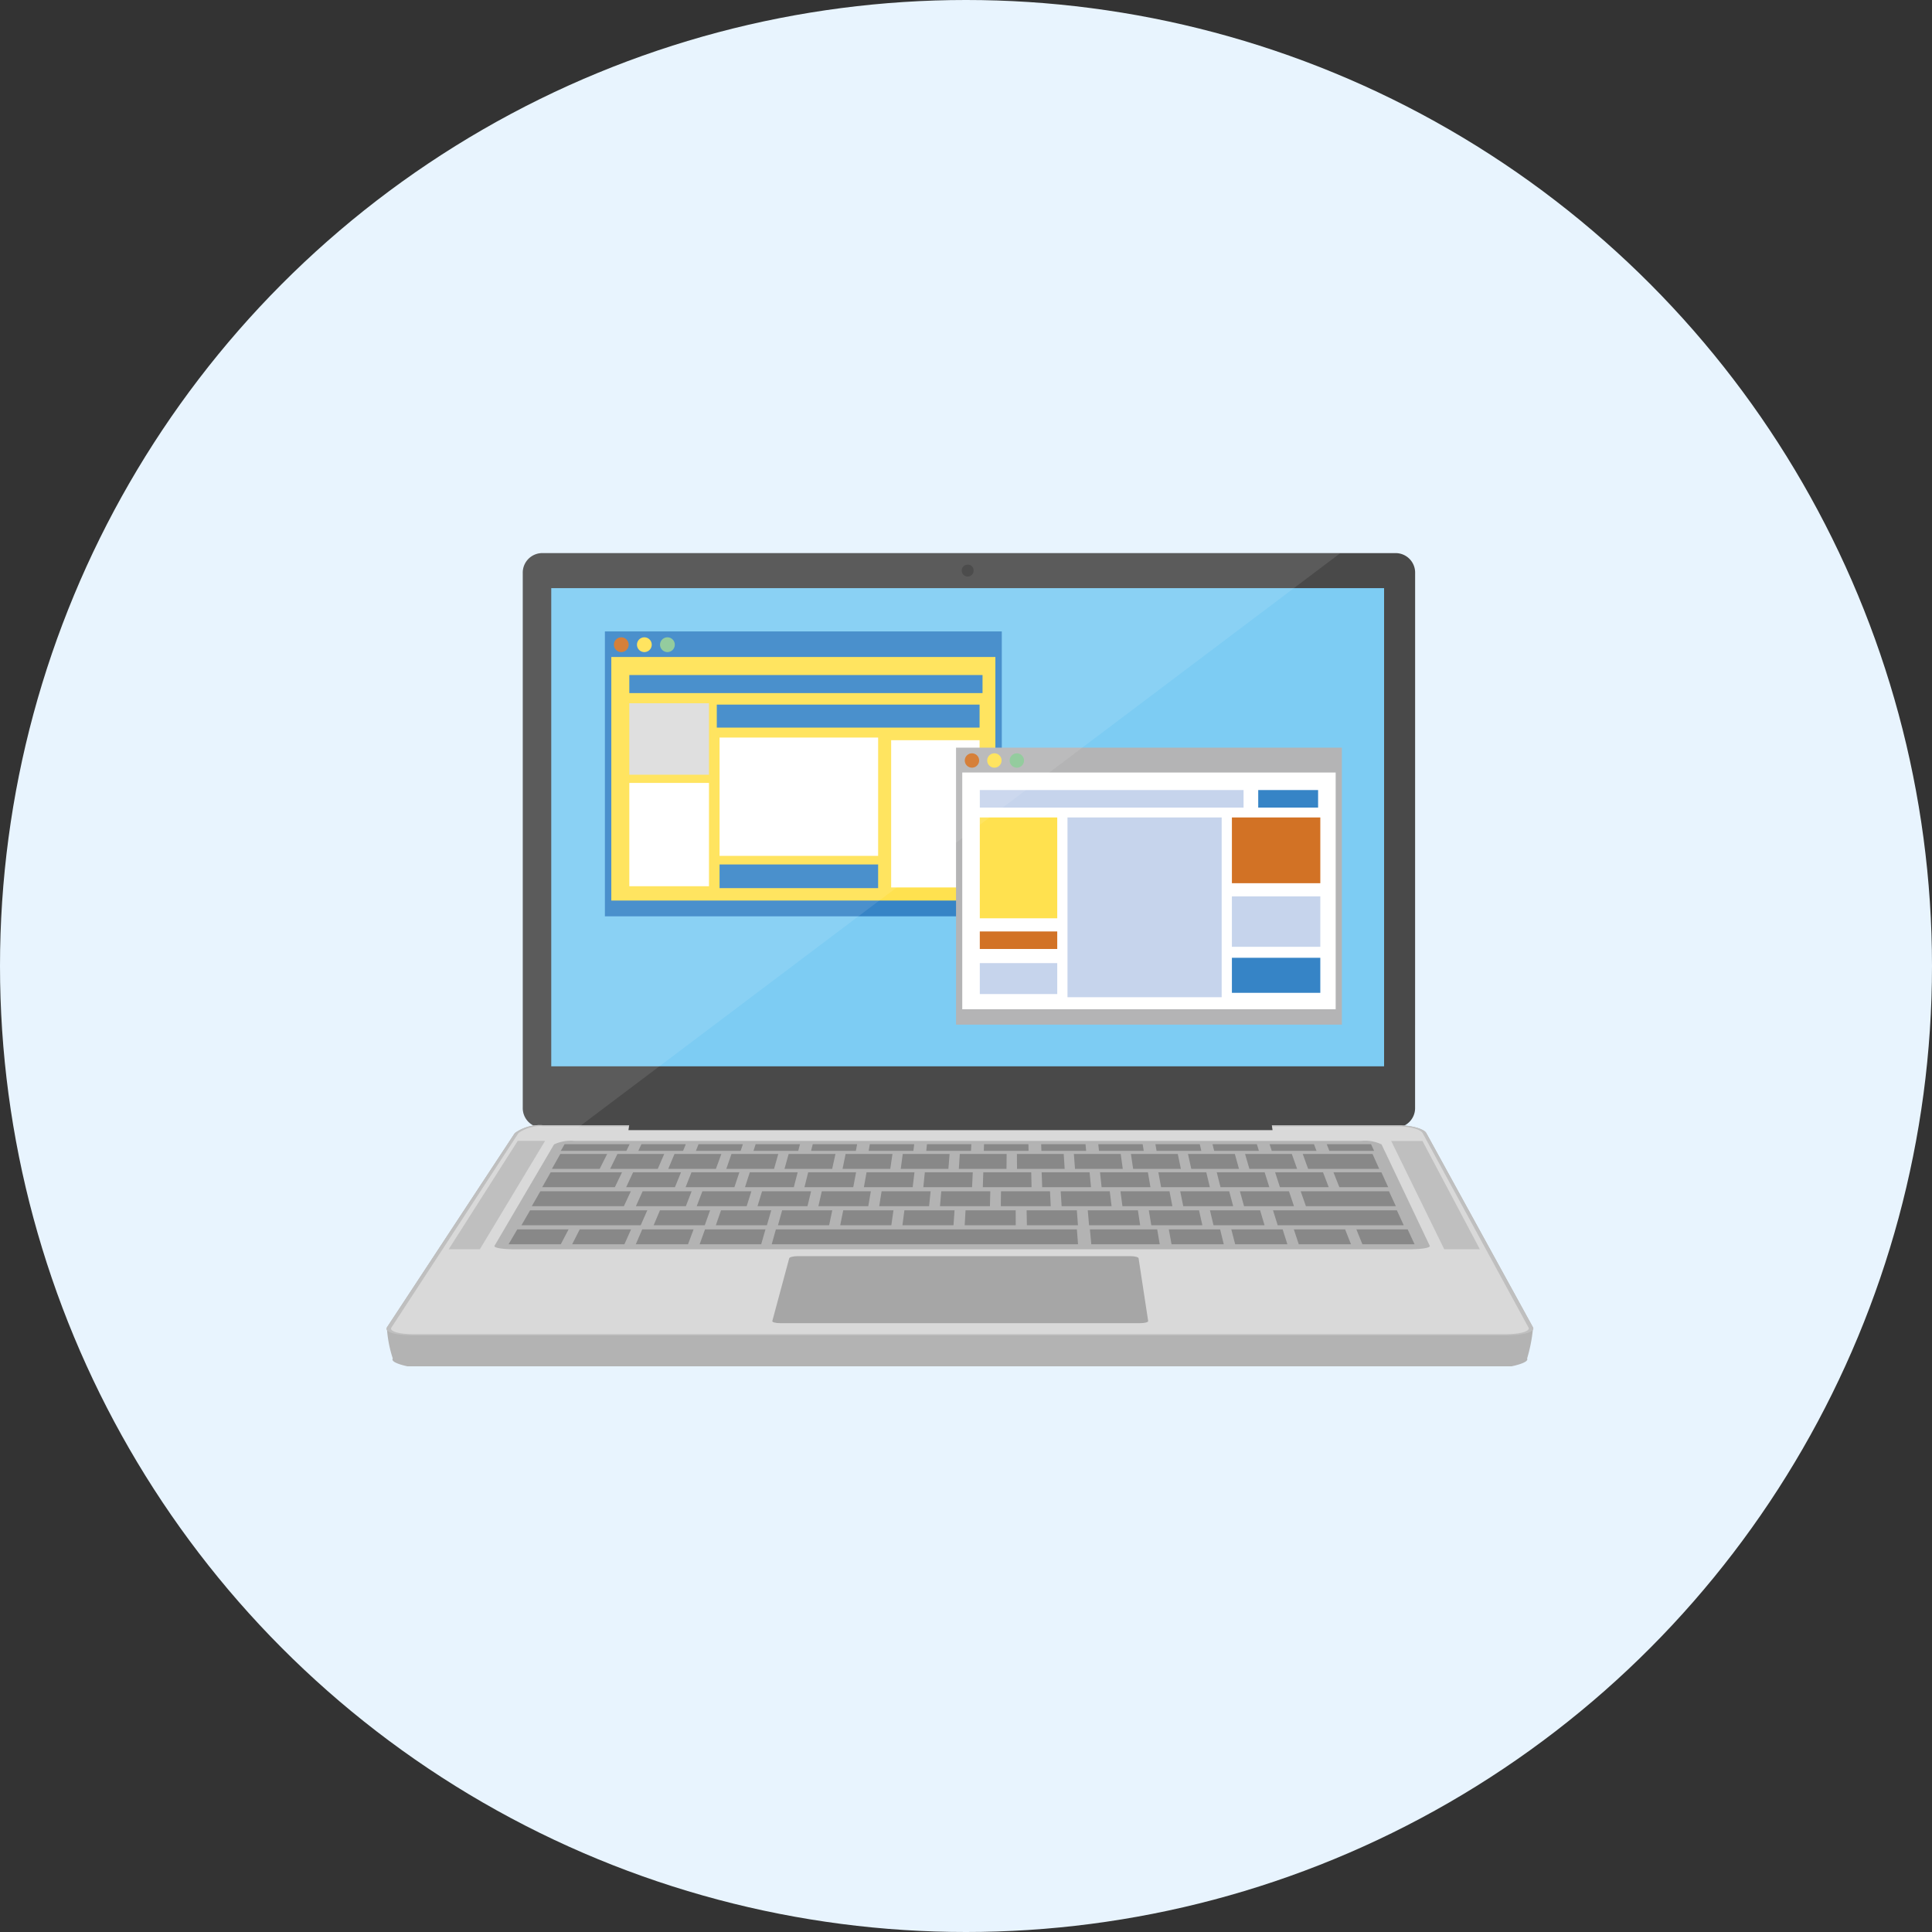 <svg xmlns="http://www.w3.org/2000/svg" xmlns:xlink="http://www.w3.org/1999/xlink" width="150" height="150" viewBox="0 0 150 150">
  <rect x="0" y="0" width="150" height="150" fill="#333333" stroke="none"/>
  <defs>
    <clipPath id="clip-path">
      <rect id="長方形_3747" data-name="長方形 3747" width="89.051" height="63.137" fill="none"/>
    </clipPath>
    <clipPath id="clip-path-3">
      <rect id="長方形_3745" data-name="長方形 3745" width="63.482" height="44.606" fill="none"/>
    </clipPath>
  </defs>
  <g id="icon_scene_06_pc" transform="translate(-1298 -2015)">
    <circle id="楕円形_65" data-name="楕円形 65" cx="75" cy="75" r="75" transform="translate(1298 2015)" fill="#e8f4fe"/>
    <g id="グループ_6298" data-name="グループ 6298" transform="translate(1328 2057.943)">
      <g id="グループ_6297" data-name="グループ 6297" clip-path="url(#clip-path)">
        <g id="グループ_6296" data-name="グループ 6296">
          <g id="グループ_6295" data-name="グループ 6295" clip-path="url(#clip-path)">
            <path id="パス_23063" data-name="パス 23063" d="M119.692,43.064a1.514,1.514,0,0,1-1.485,1.542H51.9a1.515,1.515,0,0,1-1.487-1.542V1.542A1.516,1.516,0,0,1,51.9,0h66.31a1.514,1.514,0,0,1,1.485,1.542Z" transform="translate(-39.825 0)" fill="#494949"/>
            <rect id="長方形_3724" data-name="長方形 3724" width="64.661" height="37.126" transform="translate(12.799 2.72)" fill="#7dccf3"/>
            <path id="パス_23064" data-name="パス 23064" d="M213.641,4.7a.46.46,0,1,1-.457-.419.438.438,0,0,1,.457.419" transform="translate(-168.054 -3.383)" fill="#383838"/>
            <path id="パス_23065" data-name="パス 23065" d="M89.055,227.246l-8.287-15.09c-.176-.335-1.157-.608-2.188-.608H12.249a3.313,3.313,0,0,0-2.252.608L.066,227.246a9.378,9.378,0,0,0,.459,2.408c-.232.335,1.142.608,1.142.608H87.381s1.4-.273,1.212-.608a11.849,11.849,0,0,0,.462-2.408" transform="translate(-0.029 -167.124)" fill="#b3b3b3"/>
            <path id="パス_23066" data-name="パス 23066" d="M12.22,211.548a3.312,3.312,0,0,0-2.252.608L.037,227.246c-.231.335.652.608,1.975.608H86.98c1.321,0,2.237-.273,2.045-.608l-8.287-15.09c-.176-.335-1.157-.608-2.188-.608Z" transform="translate(0 -167.124)" fill="#bfbfbf"/>
            <path id="パス_23067" data-name="パス 23067" d="M90.033,227.586c.162.286-.615.518-1.739.518H3.434c-1.124,0-1.874-.232-1.678-.518l9.858-15.09a2.8,2.8,0,0,1,1.915-.518H79.96c.878,0,1.71.232,1.858.518Z" transform="translate(-1.363 -167.464)" fill="#d9d9d9"/>
            <path id="パス_23068" data-name="パス 23068" d="M375.614,225.745h2.764l-4.456-8.411h-2.428Z" transform="translate(-293.483 -171.695)" fill="#bfbfbf"/>
            <path id="パス_23069" data-name="パス 23069" d="M30.516,217.334H28.393l-5.356,8.411h2.418Z" transform="translate(-18.199 -171.696)" fill="#bfbfbf"/>
            <path id="パス_23070" data-name="パス 23070" d="M171.852,264.973c.014.092-.275.167-.644.167H143.294c-.369,0-.648-.075-.623-.167l1.312-4.87c.023-.092.322-.167.66-.167h25.822c.345,0,.632.075.644.167Z" transform="translate(-112.709 -205.352)" fill="#a6a6a6"/>
            <path id="パス_23071" data-name="パス 23071" d="M112.559,225.474c.072.15-.613.271-1.534.271H41.455c-.921,0-1.6-.121-1.505-.271l4.62-7.87a3.1,3.1,0,0,1,1.618-.271h61.043a2.914,2.914,0,0,1,1.587.271Z" transform="translate(-31.554 -171.695)" fill="#b3b3b3"/>
            <path id="パス_23072" data-name="パス 23072" d="M69.593,219.063H64.5l.289-.513H69.84Z" transform="translate(-50.957 -172.656)" fill="#888"/>
            <path id="パス_23073" data-name="パス 23073" d="M64.909,223.312H61.2l.652-1.159h3.638Z" transform="translate(-48.35 -175.503)" fill="#888"/>
            <path id="パス_23074" data-name="パス 23074" d="M86.4,223.312H82.7l.568-1.159H86.9Z" transform="translate(-65.33 -175.503)" fill="#888"/>
            <path id="パス_23075" data-name="パス 23075" d="M107.893,223.312h-3.7l.486-1.159h3.638Z" transform="translate(-82.31 -175.503)" fill="#888"/>
            <path id="パス_23076" data-name="パス 23076" d="M129.379,223.312h-3.706l.4-1.159h3.636Z" transform="translate(-99.283 -175.503)" fill="#888"/>
            <path id="パス_23077" data-name="パス 23077" d="M150.871,223.312h-3.7l.322-1.159h3.636Z" transform="translate(-116.263 -175.503)" fill="#888"/>
            <path id="パス_23078" data-name="パス 23078" d="M172.358,223.312h-3.706l.238-1.159h3.638Z" transform="translate(-133.237 -175.503)" fill="#888"/>
            <path id="パス_23079" data-name="パス 23079" d="M193.85,223.312h-3.7l.156-1.159h3.638Z" transform="translate(-150.217 -175.503)" fill="#888"/>
            <path id="パス_23080" data-name="パス 23080" d="M215.334,223.312h-3.7l.074-1.159h3.638Z" transform="translate(-167.19 -175.503)" fill="#888"/>
            <path id="パス_23081" data-name="パス 23081" d="M236.8,223.312h-3.7l-.008-1.159h3.634Z" transform="translate(-184.139 -175.503)" fill="#888"/>
            <path id="パス_23082" data-name="パス 23082" d="M257.967,223.312H254.26l-.09-1.159h3.638Z" transform="translate(-200.796 -175.503)" fill="#888"/>
            <path id="パス_23083" data-name="パス 23083" d="M279.151,223.312h-3.706l-.172-1.159h3.638Z" transform="translate(-217.468 -175.503)" fill="#888"/>
            <path id="パス_23084" data-name="パス 23084" d="M300.329,223.312h-3.706l-.256-1.159h3.638Z" transform="translate(-234.133 -175.503)" fill="#888"/>
            <path id="パス_23085" data-name="パス 23085" d="M321.512,223.312h-3.706l-.336-1.159H321.1Z" transform="translate(-250.804 -175.503)" fill="#888"/>
            <path id="パス_23086" data-name="パス 23086" d="M344.728,223.312h-5.519l-.42-1.159h5.418Z" transform="translate(-267.645 -175.503)" fill="#888"/>
            <path id="パス_23087" data-name="パス 23087" d="M60.9,237.114H53.75l.663-1.157H61.44Z" transform="translate(-42.463 -186.408)" fill="#888"/>
            <path id="パス_23088" data-name="パス 23088" d="M96.124,237.114H92.246l.521-1.157h3.806Z" transform="translate(-72.875 -186.408)" fill="#888"/>
            <path id="パス_23089" data-name="パス 23089" d="M118.614,237.114h-3.878l.437-1.157h3.806Z" transform="translate(-90.643 -186.408)" fill="#888"/>
            <path id="パス_23090" data-name="パス 23090" d="M141.094,237.114h-3.878l.351-1.157h3.808Z" transform="translate(-108.402 -186.408)" fill="#888"/>
            <path id="パス_23091" data-name="パス 23091" d="M163.59,237.114h-3.874l.265-1.157h3.808Z" transform="translate(-126.177 -186.408)" fill="#888"/>
            <path id="パス_23092" data-name="パス 23092" d="M186.071,237.114H182.2l.182-1.157h3.808Z" transform="translate(-143.937 -186.408)" fill="#888"/>
            <path id="パス_23093" data-name="パス 23093" d="M208.555,237.114h-3.878l.1-1.157h3.806Z" transform="translate(-161.697 -186.408)" fill="#888"/>
            <path id="パス_23094" data-name="パス 23094" d="M231.036,237.114h-3.878l.016-1.157h3.806Z" transform="translate(-179.457 -186.408)" fill="#888"/>
            <path id="パス_23095" data-name="パス 23095" d="M253.256,237.114h-3.878l-.072-1.157h3.81Z" transform="translate(-196.954 -186.408)" fill="#888"/>
            <path id="パス_23096" data-name="パス 23096" d="M275.436,237.114h-3.878l-.152-1.157h3.806Z" transform="translate(-214.413 -186.408)" fill="#888"/>
            <path id="パス_23097" data-name="パス 23097" d="M297.6,237.114h-3.876l-.238-1.157h3.806Z" transform="translate(-231.856 -186.408)" fill="#888"/>
            <path id="パス_23098" data-name="パス 23098" d="M319.764,237.114h-3.876l-.322-1.157h3.81Z" transform="translate(-249.3 -186.408)" fill="#888"/>
            <path id="パス_23099" data-name="パス 23099" d="M345.425,237.114h-6.983l-.406-1.157h6.856Z" transform="translate(-267.051 -186.408)" fill="#888"/>
            <path id="パス_23100" data-name="パス 23100" d="M59.19,244.151H49.932l.669-1.158h9.1Z" transform="translate(-39.446 -191.966)" fill="#888"/>
            <path id="パス_23101" data-name="パス 23101" d="M102.775,244.151H98.809l.488-1.158h3.894Z" transform="translate(-78.059 -191.966)" fill="#888"/>
            <path id="パス_23102" data-name="パス 23102" d="M125.771,244.151h-3.964l.4-1.158h3.9Z" transform="translate(-96.228 -191.966)" fill="#888"/>
            <path id="パス_23103" data-name="パス 23103" d="M148.771,244.151H144.8l.32-1.158h3.894Z" transform="translate(-114.397 -191.966)" fill="#888"/>
            <path id="パス_23104" data-name="パス 23104" d="M171.769,244.151H167.8l.232-1.158h3.9Z" transform="translate(-132.565 -191.966)" fill="#888"/>
            <path id="パス_23105" data-name="パス 23105" d="M194.765,244.151H190.8l.15-1.158h3.894Z" transform="translate(-150.734 -191.966)" fill="#888"/>
            <path id="パス_23106" data-name="パス 23106" d="M217.765,244.151H213.8l.066-1.158h3.894Z" transform="translate(-168.902 -191.966)" fill="#888"/>
            <path id="パス_23107" data-name="パス 23107" d="M240.686,244.151h-3.964l-.022-1.158h3.9Z" transform="translate(-186.994 -191.966)" fill="#888"/>
            <path id="パス_23108" data-name="パス 23108" d="M263.367,244.151H259.4l-.1-1.158h3.894Z" transform="translate(-204.846 -191.966)" fill="#888"/>
            <path id="パス_23109" data-name="パス 23109" d="M286.041,244.151h-3.964l-.193-1.158h3.9Z" transform="translate(-222.691 -191.966)" fill="#888"/>
            <path id="パス_23110" data-name="パス 23110" d="M308.731,244.151h-3.964l-.275-1.158h3.894Z" transform="translate(-240.551 -191.966)" fill="#888"/>
            <path id="パス_23111" data-name="パス 23111" d="M337.952,244.151h-9.786l-.363-1.158h9.616Z" transform="translate(-258.966 -191.966)" fill="#888"/>
            <path id="パス_23112" data-name="パス 23112" d="M96.254,251.187H92.2l.5-1.158h3.987Z" transform="translate(-72.837 -197.525)" fill="#888"/>
            <path id="パス_23113" data-name="パス 23113" d="M72.738,251.187H68.681l.59-1.158h3.985Z" transform="translate(-54.259 -197.525)" fill="#888"/>
            <path id="パス_23114" data-name="パス 23114" d="M120.589,251.187h-4.778l.418-1.158h4.694Z" transform="translate(-91.491 -197.525)" fill="#888"/>
            <path id="パス_23115" data-name="パス 23115" d="M49.22,251.187H45.166l.677-1.158h3.983Z" transform="translate(-35.681 -197.525)" fill="#888"/>
            <path id="パス_23116" data-name="パス 23116" d="M166.243,251.187H142.461l.324-1.158h23.37Z" transform="translate(-112.545 -197.525)" fill="#888"/>
            <path id="パス_23117" data-name="パス 23117" d="M265.514,251.187H260.2l-.109-1.158h5.225Z" transform="translate(-205.471 -197.525)" fill="#888"/>
            <path id="パス_23118" data-name="パス 23118" d="M293.537,251.187h-4.056l-.213-1.158h3.985Z" transform="translate(-228.523 -197.525)" fill="#888"/>
            <path id="パス_23119" data-name="パス 23119" d="M316.736,251.187h-4.054l-.3-1.158h3.985Z" transform="translate(-246.784 -197.525)" fill="#888"/>
            <path id="パス_23120" data-name="パス 23120" d="M339.937,251.187h-4.054l-.386-1.158h3.982Z" transform="translate(-265.046 -197.525)" fill="#888"/>
            <path id="パス_23121" data-name="パス 23121" d="M350.606,230.083h3.79l-.527-1.157h-3.722Z" transform="translate(-276.618 -180.853)" fill="#888"/>
            <path id="パス_23122" data-name="パス 23122" d="M359.083,251.187h4.052l-.539-1.158h-3.982Z" transform="translate(-283.307 -197.525)" fill="#888"/>
            <path id="パス_23123" data-name="パス 23123" d="M328.95,230.083h3.788l-.443-1.157h-3.72Z" transform="translate(-259.576 -180.853)" fill="#888"/>
            <path id="パス_23124" data-name="パス 23124" d="M307.286,230.083h3.79l-.363-1.157h-3.72Z" transform="translate(-242.526 -180.853)" fill="#888"/>
            <path id="パス_23125" data-name="パス 23125" d="M285.622,230.083h3.788l-.277-1.157H285.41Z" transform="translate(-225.476 -180.853)" fill="#888"/>
            <path id="パス_23126" data-name="パス 23126" d="M263.963,230.083h3.79l-.195-1.157h-3.72Z" transform="translate(-208.434 -180.853)" fill="#888"/>
            <path id="パス_23127" data-name="パス 23127" d="M242.3,230.083h3.79l-.111-1.157h-3.722Z" transform="translate(-191.384 -180.853)" fill="#888"/>
            <path id="パス_23128" data-name="パス 23128" d="M220.5,230.083h3.786l-.027-1.157h-3.722Z" transform="translate(-174.195 -180.853)" fill="#888"/>
            <path id="パス_23129" data-name="パス 23129" d="M198.516,230.083H202.3l.055-1.157h-3.722Z" transform="translate(-156.829 -180.853)" fill="#888"/>
            <path id="パス_23130" data-name="パス 23130" d="M176.543,230.083h3.788l.138-1.157h-3.72Z" transform="translate(-139.47 -180.853)" fill="#888"/>
            <path id="パス_23131" data-name="パス 23131" d="M154.561,230.083h3.79l.219-1.157h-3.718Z" transform="translate(-122.104 -180.853)" fill="#888"/>
            <path id="パス_23132" data-name="パス 23132" d="M132.587,230.083h3.79l.3-1.157h-3.718Z" transform="translate(-104.745 -180.853)" fill="#888"/>
            <path id="パス_23133" data-name="パス 23133" d="M110.624,230.083h3.788l.388-1.157h-3.72Z" transform="translate(-87.394 -180.853)" fill="#888"/>
            <path id="パス_23134" data-name="パス 23134" d="M88.643,230.083H92.43l.472-1.157h-3.72Z" transform="translate(-70.028 -180.853)" fill="#888"/>
            <path id="パス_23135" data-name="パス 23135" d="M57.607,230.083h5.641l.556-1.157H58.264Z" transform="translate(-45.51 -180.853)" fill="#888"/>
            <path id="パス_23136" data-name="パス 23136" d="M96.621,219.063H93.145l.24-.513h3.443Z" transform="translate(-73.585 -172.656)" fill="#888"/>
            <path id="パス_23137" data-name="パス 23137" d="M117.915,219.063h-3.472l.2-.513h3.447Z" transform="translate(-90.411 -172.656)" fill="#888"/>
            <path id="パス_23138" data-name="パス 23138" d="M139.206,219.063h-3.474l.164-.513h3.445Z" transform="translate(-107.23 -172.656)" fill="#888"/>
            <path id="パス_23139" data-name="パス 23139" d="M160.49,219.063h-3.478l.129-.513h3.447Z" transform="translate(-124.04 -172.656)" fill="#888"/>
            <path id="パス_23140" data-name="パス 23140" d="M181.784,219.063h-3.474l.09-.513h3.445Z" transform="translate(-140.867 -172.656)" fill="#888"/>
            <path id="パス_23141" data-name="パス 23141" d="M203.074,219.063H199.6l.053-.513H203.1Z" transform="translate(-157.685 -172.656)" fill="#888"/>
            <path id="パス_23142" data-name="パス 23142" d="M224.354,219.063h-3.476l.018-.513h3.445Z" transform="translate(-174.496 -172.656)" fill="#888"/>
            <path id="パス_23143" data-name="パス 23143" d="M245.574,219.063H242.1l-.021-.513h3.445Z" transform="translate(-191.245 -172.656)" fill="#888"/>
            <path id="パス_23144" data-name="パス 23144" d="M266.725,219.063h-3.474l-.057-.513h3.447Z" transform="translate(-207.925 -172.656)" fill="#888"/>
            <path id="パス_23145" data-name="パス 23145" d="M287.873,219.063H284.4l-.092-.513h3.447Z" transform="translate(-224.604 -172.656)" fill="#888"/>
            <path id="パス_23146" data-name="パス 23146" d="M309.033,219.063h-3.474l-.129-.513h3.445Z" transform="translate(-241.292 -172.656)" fill="#888"/>
            <path id="パス_23147" data-name="パス 23147" d="M330.182,219.063h-3.474l-.166-.513h3.447Z" transform="translate(-257.971 -172.656)" fill="#888"/>
            <path id="パス_23148" data-name="パス 23148" d="M351.333,219.063h-3.474l-.2-.513H351.1Z" transform="translate(-274.651 -172.656)" fill="#888"/>
            <path id="パス_23149" data-name="パス 23149" d="M139.5,208.906H89.492l.18-1.181h49.656Z" transform="translate(-70.7 -164.104)" fill="#494949"/>
            <rect id="長方形_3725" data-name="長方形 3725" width="30.814" height="22.12" transform="translate(16.964 6.08)" fill="#3684c6"/>
            <rect id="長方形_3726" data-name="長方形 3726" width="29.819" height="18.909" transform="translate(17.462 8.066)" fill="#ffe14f"/>
            <rect id="長方形_3727" data-name="長方形 3727" width="27.424" height="1.401" transform="translate(18.86 9.467)" fill="#3684c6"/>
            <rect id="長方形_3728" data-name="長方形 3728" width="6.185" height="5.549" transform="translate(18.86 11.656)" fill="#dbdcdc"/>
            <rect id="長方形_3729" data-name="長方形 3729" width="6.185" height="8.02" transform="translate(18.86 17.843)" fill="#fff"/>
            <rect id="長方形_3730" data-name="長方形 3730" width="12.312" height="9.186" transform="translate(25.866 14.321)" fill="#fff"/>
            <rect id="長方形_3731" data-name="長方形 3731" width="12.312" height="1.837" transform="translate(25.866 24.174)" fill="#3684c6"/>
            <rect id="長方形_3732" data-name="長方形 3732" width="6.866" height="11.431" transform="translate(39.189 14.527)" fill="#fff"/>
            <rect id="長方形_3733" data-name="長方形 3733" width="20.402" height="1.786" transform="translate(25.652 11.762)" fill="#3684c6"/>
            <path id="パス_23150" data-name="パス 23150" d="M85.258,31.71a.573.573,0,1,1-.57-.572.571.571,0,0,1,.57.572" transform="translate(-66.448 -24.599)" fill="#d27225"/>
            <path id="パス_23151" data-name="パス 23151" d="M93.792,31.71a.573.573,0,1,1-.572-.572.574.574,0,0,1,.572.572" transform="translate(-73.191 -24.599)" fill="#ffe14f"/>
            <path id="パス_23152" data-name="パス 23152" d="M102.318,31.71a.573.573,0,1,1-.574-.572.573.573,0,0,1,.574.572" transform="translate(-79.926 -24.599)" fill="#88c794"/>
            <rect id="長方形_3734" data-name="長方形 3734" width="29.957" height="21.505" transform="translate(44.226 15.105)" fill="#b4b4b5"/>
            <rect id="長方形_3735" data-name="長方形 3735" width="28.991" height="18.381" transform="translate(44.71 17.035)" fill="#fff"/>
            <rect id="長方形_3736" data-name="長方形 3736" width="20.478" height="1.362" transform="translate(46.071 18.396)" fill="#c6d4ec"/>
            <rect id="長方形_3737" data-name="長方形 3737" width="6.013" height="7.829" transform="translate(46.071 20.524)" fill="#ffe14f"/>
            <rect id="長方形_3738" data-name="長方形 3738" width="6.013" height="1.361" transform="translate(46.071 29.375)" fill="#d27225"/>
            <rect id="長方形_3739" data-name="長方形 3739" width="6.013" height="2.402" transform="translate(46.071 31.833)" fill="#c6d4ec"/>
            <rect id="長方形_3740" data-name="長方形 3740" width="11.97" height="13.956" transform="translate(52.88 20.524)" fill="#c6d4ec"/>
            <rect id="長方形_3741" data-name="長方形 3741" width="6.864" height="5.105" transform="translate(65.645 20.524)" fill="#d27225"/>
            <rect id="長方形_3742" data-name="長方形 3742" width="6.864" height="3.914" transform="translate(65.645 26.652)" fill="#c6d4ec"/>
            <rect id="長方形_3743" data-name="長方形 3743" width="6.864" height="2.721" transform="translate(65.645 31.419)" fill="#3684c6"/>
            <rect id="長方形_3744" data-name="長方形 3744" width="4.649" height="1.362" transform="translate(67.688 18.396)" fill="#3684c6"/>
            <path id="パス_23153" data-name="パス 23153" d="M214.961,74.6a.557.557,0,1,1-.556-.557.558.558,0,0,1,.556.557" transform="translate(-168.941 -58.498)" fill="#d27225"/>
            <path id="パス_23154" data-name="パス 23154" d="M223.252,74.6a.557.557,0,1,1-.558-.557.557.557,0,0,1,.558.557" transform="translate(-175.491 -58.498)" fill="#ffe14f"/>
            <path id="パス_23155" data-name="パス 23155" d="M231.546,74.6a.558.558,0,1,1-.558-.557.56.56,0,0,1,.558.557" transform="translate(-182.041 -58.498)" fill="#88c794"/>
            <g id="グループ_6294" data-name="グループ 6294" transform="translate(10.586)" opacity="0.1">
              <g id="グループ_6293" data-name="グループ 6293">
                <g id="グループ_6292" data-name="グループ 6292" clip-path="url(#clip-path-3)">
                  <path id="パス_23156" data-name="パス 23156" d="M51.9,0A1.516,1.516,0,0,0,50.41,1.542V43.064A1.515,1.515,0,0,0,51.9,44.606H54.7L113.892,0Z" transform="translate(-50.41)" fill="#fff"/>
                </g>
              </g>
            </g>
          </g>
        </g>
      </g>
    </g>
  </g>
</svg>
